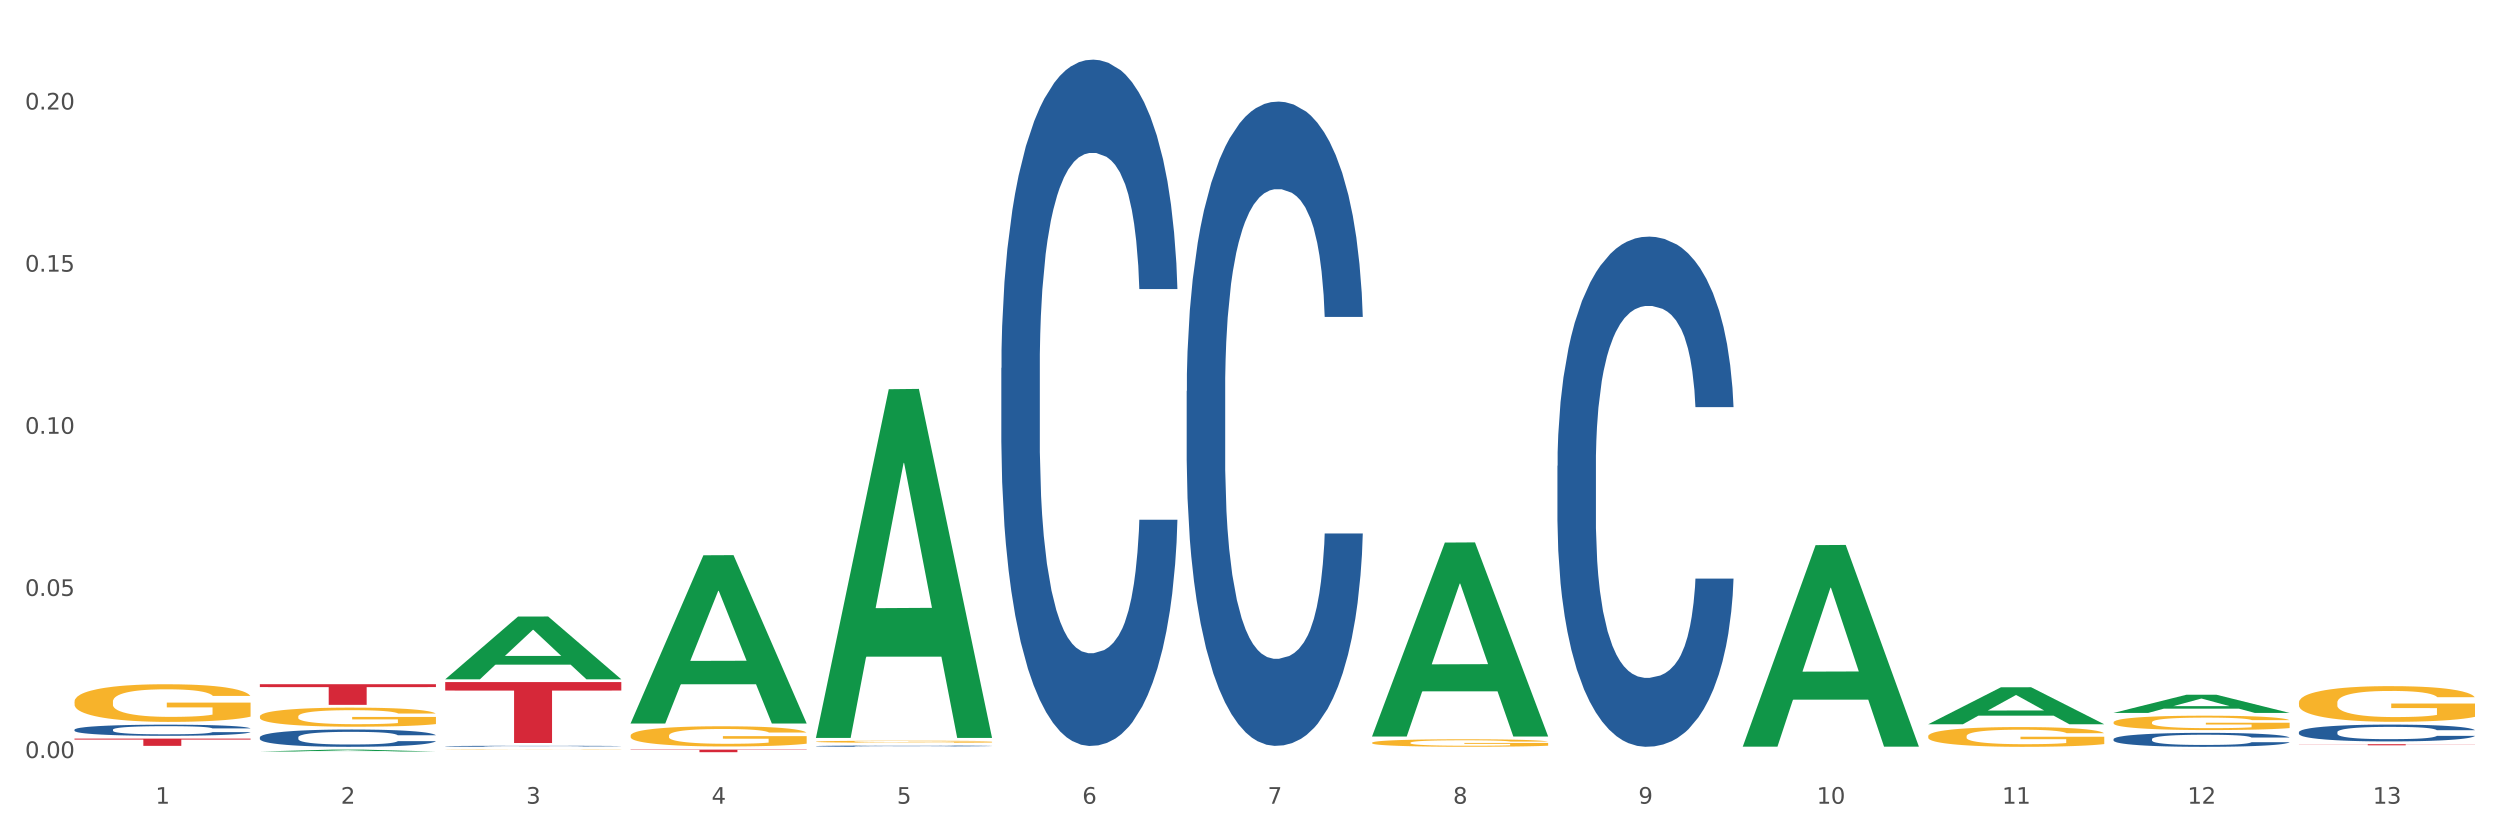<?xml version="1.0" encoding="utf-8" standalone="no"?>
<!DOCTYPE svg PUBLIC "-//W3C//DTD SVG 1.1//EN"
  "http://www.w3.org/Graphics/SVG/1.1/DTD/svg11.dtd">
<svg xmlns:xlink="http://www.w3.org/1999/xlink" width="1080pt" height="360pt" viewBox="0 0 1080 360" xmlns="http://www.w3.org/2000/svg" version="1.1">
 <rect x="0" y="0" width="1080" height="360" fill="#333333" stroke="none"/>
 <defs>
  <style type="text/css">*{stroke-linejoin: round; stroke-linecap: butt}</style>
 </defs>
 <g id="figure_1">
  <g id="patch_1">
   <path d="M 0 360 
L 1080 360 
L 1080 0 
L 0 0 
z
" style="fill: #ffffff; stroke: #ffffff; stroke-linejoin: miter"/>
  </g>
  <g id="axes_1">
   <g id="matplotlib.axis_1">
    <g id="xtick_1">
     <g id="text_1">
      <!-- 1 -->
      <g style="fill: #4d4d4d" transform="translate(67.159 347.204) scale(0.096 -0.096)">
       <defs>
        <path id="DejaVuSans-31" d="M 794 531 
L 1825 531 
L 1825 4091 
L 703 3866 
L 703 4441 
L 1819 4666 
L 2450 4666 
L 2450 531 
L 3481 531 
L 3481 0 
L 794 0 
L 794 531 
z
" transform="scale(0.016)"/>
       </defs>
       <use xlink:href="#DejaVuSans-31"/>
      </g>
     </g>
    </g>
    <g id="xtick_2">
     <g id="text_2">
      <!-- 2 -->
      <g style="fill: #4d4d4d" transform="translate(147.238 347.204) scale(0.096 -0.096)">
       <defs>
        <path id="DejaVuSans-32" d="M 1228 531 
L 3431 531 
L 3431 0 
L 469 0 
L 469 531 
Q 828 903 1448 1529 
Q 2069 2156 2228 2338 
Q 2531 2678 2651 2914 
Q 2772 3150 2772 3378 
Q 2772 3750 2511 3984 
Q 2250 4219 1831 4219 
Q 1534 4219 1204 4116 
Q 875 4013 500 3803 
L 500 4441 
Q 881 4594 1212 4672 
Q 1544 4750 1819 4750 
Q 2544 4750 2975 4387 
Q 3406 4025 3406 3419 
Q 3406 3131 3298 2873 
Q 3191 2616 2906 2266 
Q 2828 2175 2409 1742 
Q 1991 1309 1228 531 
z
" transform="scale(0.016)"/>
       </defs>
       <use xlink:href="#DejaVuSans-32"/>
      </g>
     </g>
    </g>
    <g id="xtick_3">
     <g id="text_3">
      <!-- 3 -->
      <g style="fill: #4d4d4d" transform="translate(227.317 347.204) scale(0.096 -0.096)">
       <defs>
        <path id="DejaVuSans-33" d="M 2597 2516 
Q 3050 2419 3304 2112 
Q 3559 1806 3559 1356 
Q 3559 666 3084 287 
Q 2609 -91 1734 -91 
Q 1441 -91 1130 -33 
Q 819 25 488 141 
L 488 750 
Q 750 597 1062 519 
Q 1375 441 1716 441 
Q 2309 441 2620 675 
Q 2931 909 2931 1356 
Q 2931 1769 2642 2001 
Q 2353 2234 1838 2234 
L 1294 2234 
L 1294 2753 
L 1863 2753 
Q 2328 2753 2575 2939 
Q 2822 3125 2822 3475 
Q 2822 3834 2567 4026 
Q 2313 4219 1838 4219 
Q 1578 4219 1281 4162 
Q 984 4106 628 3988 
L 628 4550 
Q 988 4650 1302 4700 
Q 1616 4750 1894 4750 
Q 2613 4750 3031 4423 
Q 3450 4097 3450 3541 
Q 3450 3153 3228 2886 
Q 3006 2619 2597 2516 
z
" transform="scale(0.016)"/>
       </defs>
       <use xlink:href="#DejaVuSans-33"/>
      </g>
     </g>
    </g>
    <g id="xtick_4">
     <g id="text_4">
      <!-- 4 -->
      <g style="fill: #4d4d4d" transform="translate(307.396 347.204) scale(0.096 -0.096)">
       <defs>
        <path id="DejaVuSans-34" d="M 2419 4116 
L 825 1625 
L 2419 1625 
L 2419 4116 
z
M 2253 4666 
L 3047 4666 
L 3047 1625 
L 3713 1625 
L 3713 1100 
L 3047 1100 
L 3047 0 
L 2419 0 
L 2419 1100 
L 313 1100 
L 313 1709 
L 2253 4666 
z
" transform="scale(0.016)"/>
       </defs>
       <use xlink:href="#DejaVuSans-34"/>
      </g>
     </g>
    </g>
    <g id="xtick_5">
     <g id="text_5">
      <!-- 5 -->
      <g style="fill: #4d4d4d" transform="translate(387.475 347.204) scale(0.096 -0.096)">
       <defs>
        <path id="DejaVuSans-35" d="M 691 4666 
L 3169 4666 
L 3169 4134 
L 1269 4134 
L 1269 2991 
Q 1406 3038 1543 3061 
Q 1681 3084 1819 3084 
Q 2600 3084 3056 2656 
Q 3513 2228 3513 1497 
Q 3513 744 3044 326 
Q 2575 -91 1722 -91 
Q 1428 -91 1123 -41 
Q 819 9 494 109 
L 494 744 
Q 775 591 1075 516 
Q 1375 441 1709 441 
Q 2250 441 2565 725 
Q 2881 1009 2881 1497 
Q 2881 1984 2565 2268 
Q 2250 2553 1709 2553 
Q 1456 2553 1204 2497 
Q 953 2441 691 2322 
L 691 4666 
z
" transform="scale(0.016)"/>
       </defs>
       <use xlink:href="#DejaVuSans-35"/>
      </g>
     </g>
    </g>
    <g id="xtick_6">
     <g id="text_6">
      <!-- 6 -->
      <g style="fill: #4d4d4d" transform="translate(467.554 347.204) scale(0.096 -0.096)">
       <defs>
        <path id="DejaVuSans-36" d="M 2113 2584 
Q 1688 2584 1439 2293 
Q 1191 2003 1191 1497 
Q 1191 994 1439 701 
Q 1688 409 2113 409 
Q 2538 409 2786 701 
Q 3034 994 3034 1497 
Q 3034 2003 2786 2293 
Q 2538 2584 2113 2584 
z
M 3366 4563 
L 3366 3988 
Q 3128 4100 2886 4159 
Q 2644 4219 2406 4219 
Q 1781 4219 1451 3797 
Q 1122 3375 1075 2522 
Q 1259 2794 1537 2939 
Q 1816 3084 2150 3084 
Q 2853 3084 3261 2657 
Q 3669 2231 3669 1497 
Q 3669 778 3244 343 
Q 2819 -91 2113 -91 
Q 1303 -91 875 529 
Q 447 1150 447 2328 
Q 447 3434 972 4092 
Q 1497 4750 2381 4750 
Q 2619 4750 2861 4703 
Q 3103 4656 3366 4563 
z
" transform="scale(0.016)"/>
       </defs>
       <use xlink:href="#DejaVuSans-36"/>
      </g>
     </g>
    </g>
    <g id="xtick_7">
     <g id="text_7">
      <!-- 7 -->
      <g style="fill: #4d4d4d" transform="translate(547.634 347.204) scale(0.096 -0.096)">
       <defs>
        <path id="DejaVuSans-37" d="M 525 4666 
L 3525 4666 
L 3525 4397 
L 1831 0 
L 1172 0 
L 2766 4134 
L 525 4134 
L 525 4666 
z
" transform="scale(0.016)"/>
       </defs>
       <use xlink:href="#DejaVuSans-37"/>
      </g>
     </g>
    </g>
    <g id="xtick_8">
     <g id="text_8">
      <!-- 8 -->
      <g style="fill: #4d4d4d" transform="translate(627.713 347.204) scale(0.096 -0.096)">
       <defs>
        <path id="DejaVuSans-38" d="M 2034 2216 
Q 1584 2216 1326 1975 
Q 1069 1734 1069 1313 
Q 1069 891 1326 650 
Q 1584 409 2034 409 
Q 2484 409 2743 651 
Q 3003 894 3003 1313 
Q 3003 1734 2745 1975 
Q 2488 2216 2034 2216 
z
M 1403 2484 
Q 997 2584 770 2862 
Q 544 3141 544 3541 
Q 544 4100 942 4425 
Q 1341 4750 2034 4750 
Q 2731 4750 3128 4425 
Q 3525 4100 3525 3541 
Q 3525 3141 3298 2862 
Q 3072 2584 2669 2484 
Q 3125 2378 3379 2068 
Q 3634 1759 3634 1313 
Q 3634 634 3220 271 
Q 2806 -91 2034 -91 
Q 1263 -91 848 271 
Q 434 634 434 1313 
Q 434 1759 690 2068 
Q 947 2378 1403 2484 
z
M 1172 3481 
Q 1172 3119 1398 2916 
Q 1625 2713 2034 2713 
Q 2441 2713 2670 2916 
Q 2900 3119 2900 3481 
Q 2900 3844 2670 4047 
Q 2441 4250 2034 4250 
Q 1625 4250 1398 4047 
Q 1172 3844 1172 3481 
z
" transform="scale(0.016)"/>
       </defs>
       <use xlink:href="#DejaVuSans-38"/>
      </g>
     </g>
    </g>
    <g id="xtick_9">
     <g id="text_9">
      <!-- 9 -->
      <g style="fill: #4d4d4d" transform="translate(707.792 347.204) scale(0.096 -0.096)">
       <defs>
        <path id="DejaVuSans-39" d="M 703 97 
L 703 672 
Q 941 559 1184 500 
Q 1428 441 1663 441 
Q 2288 441 2617 861 
Q 2947 1281 2994 2138 
Q 2813 1869 2534 1725 
Q 2256 1581 1919 1581 
Q 1219 1581 811 2004 
Q 403 2428 403 3163 
Q 403 3881 828 4315 
Q 1253 4750 1959 4750 
Q 2769 4750 3195 4129 
Q 3622 3509 3622 2328 
Q 3622 1225 3098 567 
Q 2575 -91 1691 -91 
Q 1453 -91 1209 -44 
Q 966 3 703 97 
z
M 1959 2075 
Q 2384 2075 2632 2365 
Q 2881 2656 2881 3163 
Q 2881 3666 2632 3958 
Q 2384 4250 1959 4250 
Q 1534 4250 1286 3958 
Q 1038 3666 1038 3163 
Q 1038 2656 1286 2365 
Q 1534 2075 1959 2075 
z
" transform="scale(0.016)"/>
       </defs>
       <use xlink:href="#DejaVuSans-39"/>
      </g>
     </g>
    </g>
    <g id="xtick_10">
     <g id="text_10">
      <!-- 10 -->
      <g style="fill: #4d4d4d" transform="translate(784.817 347.204) scale(0.096 -0.096)">
       <defs>
        <path id="DejaVuSans-30" d="M 2034 4250 
Q 1547 4250 1301 3770 
Q 1056 3291 1056 2328 
Q 1056 1369 1301 889 
Q 1547 409 2034 409 
Q 2525 409 2770 889 
Q 3016 1369 3016 2328 
Q 3016 3291 2770 3770 
Q 2525 4250 2034 4250 
z
M 2034 4750 
Q 2819 4750 3233 4129 
Q 3647 3509 3647 2328 
Q 3647 1150 3233 529 
Q 2819 -91 2034 -91 
Q 1250 -91 836 529 
Q 422 1150 422 2328 
Q 422 3509 836 4129 
Q 1250 4750 2034 4750 
z
" transform="scale(0.016)"/>
       </defs>
       <use xlink:href="#DejaVuSans-31"/>
       <use xlink:href="#DejaVuSans-30" transform="translate(63.623 0)"/>
      </g>
     </g>
    </g>
    <g id="xtick_11">
     <g id="text_11">
      <!-- 11 -->
      <g style="fill: #4d4d4d" transform="translate(864.896 347.204) scale(0.096 -0.096)">
       <use xlink:href="#DejaVuSans-31"/>
       <use xlink:href="#DejaVuSans-31" transform="translate(63.623 0)"/>
      </g>
     </g>
    </g>
    <g id="xtick_12">
     <g id="text_12">
      <!-- 12 -->
      <g style="fill: #4d4d4d" transform="translate(944.975 347.204) scale(0.096 -0.096)">
       <use xlink:href="#DejaVuSans-31"/>
       <use xlink:href="#DejaVuSans-32" transform="translate(63.623 0)"/>
      </g>
     </g>
    </g>
    <g id="xtick_13">
     <g id="text_13">
      <!-- 13 -->
      <g style="fill: #4d4d4d" transform="translate(1025.054 347.204) scale(0.096 -0.096)">
       <use xlink:href="#DejaVuSans-31"/>
       <use xlink:href="#DejaVuSans-33" transform="translate(63.623 0)"/>
      </g>
     </g>
    </g>
    <g id="xtick_14"/>
    <g id="xtick_15"/>
    <g id="xtick_16"/>
    <g id="xtick_17"/>
    <g id="xtick_18"/>
    <g id="xtick_19"/>
    <g id="xtick_20"/>
    <g id="xtick_21"/>
    <g id="xtick_22"/>
    <g id="xtick_23"/>
    <g id="xtick_24"/>
    <g id="xtick_25"/>
   </g>
   <g id="matplotlib.axis_2">
    <g id="ytick_1">
     <g id="text_14">
      <!-- 0.00 -->
      <g style="fill: #4d4d4d" transform="translate(10.8 327.474) scale(0.096 -0.096)">
       <defs>
        <path id="DejaVuSans-2e" d="M 684 794 
L 1344 794 
L 1344 0 
L 684 0 
L 684 794 
z
" transform="scale(0.016)"/>
       </defs>
       <use xlink:href="#DejaVuSans-30"/>
       <use xlink:href="#DejaVuSans-2e" transform="translate(63.623 0)"/>
       <use xlink:href="#DejaVuSans-30" transform="translate(95.41 0)"/>
       <use xlink:href="#DejaVuSans-30" transform="translate(159.033 0)"/>
      </g>
     </g>
    </g>
    <g id="ytick_2">
     <g id="text_15">
      <!-- 0.05 -->
      <g style="fill: #4d4d4d" transform="translate(10.8 257.434) scale(0.096 -0.096)">
       <use xlink:href="#DejaVuSans-30"/>
       <use xlink:href="#DejaVuSans-2e" transform="translate(63.623 0)"/>
       <use xlink:href="#DejaVuSans-30" transform="translate(95.41 0)"/>
       <use xlink:href="#DejaVuSans-35" transform="translate(159.033 0)"/>
      </g>
     </g>
    </g>
    <g id="ytick_3">
     <g id="text_16">
      <!-- 0.10 -->
      <g style="fill: #4d4d4d" transform="translate(10.8 187.395) scale(0.096 -0.096)">
       <use xlink:href="#DejaVuSans-30"/>
       <use xlink:href="#DejaVuSans-2e" transform="translate(63.623 0)"/>
       <use xlink:href="#DejaVuSans-31" transform="translate(95.41 0)"/>
       <use xlink:href="#DejaVuSans-30" transform="translate(159.033 0)"/>
      </g>
     </g>
    </g>
    <g id="ytick_4">
     <g id="text_17">
      <!-- 0.15 -->
      <g style="fill: #4d4d4d" transform="translate(10.8 117.355) scale(0.096 -0.096)">
       <use xlink:href="#DejaVuSans-30"/>
       <use xlink:href="#DejaVuSans-2e" transform="translate(63.623 0)"/>
       <use xlink:href="#DejaVuSans-31" transform="translate(95.41 0)"/>
       <use xlink:href="#DejaVuSans-35" transform="translate(159.033 0)"/>
      </g>
     </g>
    </g>
    <g id="ytick_5">
     <g id="text_18">
      <!-- 0.20 -->
      <g style="fill: #4d4d4d" transform="translate(10.8 47.315) scale(0.096 -0.096)">
       <use xlink:href="#DejaVuSans-30"/>
       <use xlink:href="#DejaVuSans-2e" transform="translate(63.623 0)"/>
       <use xlink:href="#DejaVuSans-32" transform="translate(95.41 0)"/>
       <use xlink:href="#DejaVuSans-30" transform="translate(159.033 0)"/>
      </g>
     </g>
    </g>
    <g id="ytick_6"/>
    <g id="ytick_7"/>
    <g id="ytick_8"/>
    <g id="ytick_9"/>
   </g>
   <g id="PolyCollection_1">
    <path d="M 272.412 317.785 
L 272.502 317.777 
L 272.502 317.489 
L 272.682 317.242 
L 273.58 316.643 
L 274.927 316.148 
L 275.915 315.885 
L 276.903 315.669 
L 278.071 315.454 
L 279.508 315.23 
L 282.113 314.903 
L 283.729 314.735 
L 285.705 314.56 
L 289.298 314.304 
L 291.903 314.161 
L 294.597 314.041 
L 298.998 313.897 
L 301.873 313.833 
L 304.926 313.785 
L 308.609 313.753 
L 311.393 313.746 
L 317.501 313.769 
L 322.71 313.841 
L 325.225 313.897 
L 328.458 313.993 
L 330.165 314.057 
L 332.949 314.185 
L 335.823 314.352 
L 337.799 314.496 
L 340.763 314.767 
L 343.009 315.039 
L 345.075 315.374 
L 346.152 315.606 
L 346.961 315.821 
L 347.679 316.069 
L 348.398 316.46 
L 332.231 316.46 
L 331.602 316.18 
L 330.614 315.917 
L 329.177 315.661 
L 327.919 315.502 
L 325.764 315.302 
L 323.788 315.174 
L 321.722 315.079 
L 319.207 314.999 
L 317.231 314.959 
L 314.447 314.927 
L 308.968 314.935 
L 305.286 314.999 
L 302.771 315.079 
L 301.154 315.15 
L 299.717 315.23 
L 298.1 315.342 
L 296.214 315.51 
L 294.867 315.661 
L 293.52 315.853 
L 292.442 316.045 
L 291.454 316.268 
L 290.645 316.508 
L 290.017 316.755 
L 289.478 317.058 
L 289.029 317.561 
L 289.029 318.655 
L 289.208 318.902 
L 289.657 319.23 
L 290.196 319.477 
L 291.094 319.773 
L 291.903 319.972 
L 293.43 320.26 
L 295.136 320.499 
L 296.483 320.651 
L 297.831 320.778 
L 300.166 320.954 
L 302.771 321.098 
L 305.016 321.186 
L 308.07 321.265 
L 310.136 321.297 
L 311.932 321.313 
L 316.333 321.313 
L 319.477 321.289 
L 322.98 321.233 
L 325.674 321.162 
L 327.919 321.074 
L 330.434 320.93 
L 332.051 320.794 
L 332.051 319.126 
L 312.291 319.118 
L 312.291 318.008 
L 348.488 318.008 
L 348.488 321.265 
L 346.961 321.433 
L 345.254 321.585 
L 343.458 321.72 
L 340.763 321.888 
L 337.53 322.048 
L 334.656 322.159 
L 331.602 322.255 
L 328.009 322.343 
L 323.339 322.423 
L 320.465 322.455 
L 316.872 322.479 
L 312.651 322.487 
L 308.968 322.471 
L 305.375 322.431 
L 301.603 322.359 
L 297.921 322.255 
L 295.136 322.151 
L 292.352 322.024 
L 289.388 321.856 
L 287.053 321.696 
L 285.256 321.553 
L 283.28 321.369 
L 281.125 321.13 
L 279.508 320.914 
L 278.071 320.691 
L 276.544 320.403 
L 275.466 320.156 
L 274.388 319.844 
L 273.76 319.613 
L 273.041 319.254 
L 272.502 318.751 
L 272.412 317.785 
z
" clip-path="url(#p3499245cd0)" style="fill: #f7b32b"/>
    <path d="M 192.333 323.9 
L 192.423 323.9 
L 192.423 323.895 
L 192.603 323.89 
L 193.501 323.879 
L 194.848 323.87 
L 195.836 323.865 
L 196.824 323.862 
L 197.992 323.858 
L 199.429 323.854 
L 202.034 323.848 
L 203.65 323.844 
L 205.626 323.841 
L 209.219 323.837 
L 211.824 323.834 
L 214.518 323.832 
L 218.919 323.829 
L 221.793 323.828 
L 224.847 323.827 
L 228.53 323.827 
L 231.314 323.826 
L 237.422 323.827 
L 242.631 323.828 
L 245.146 323.829 
L 248.379 323.831 
L 250.086 323.832 
L 252.87 323.834 
L 255.744 323.838 
L 257.72 323.84 
L 260.684 323.845 
L 262.93 323.85 
L 264.995 323.856 
L 266.073 323.86 
L 266.882 323.864 
L 267.6 323.869 
L 268.319 323.876 
L 252.152 323.876 
L 251.523 323.871 
L 250.535 323.866 
L 249.098 323.861 
L 247.84 323.858 
L 245.685 323.855 
L 243.709 323.853 
L 241.643 323.851 
L 239.128 323.849 
L 237.152 323.849 
L 234.368 323.848 
L 228.889 323.848 
L 225.206 323.849 
L 222.692 323.851 
L 221.075 323.852 
L 219.638 323.854 
L 218.021 323.856 
L 216.135 323.859 
L 214.788 323.861 
L 213.44 323.865 
L 212.363 323.868 
L 211.375 323.872 
L 210.566 323.877 
L 209.937 323.881 
L 209.399 323.887 
L 208.949 323.896 
L 208.949 323.916 
L 209.129 323.92 
L 209.578 323.926 
L 210.117 323.931 
L 211.015 323.936 
L 211.824 323.94 
L 213.351 323.945 
L 215.057 323.95 
L 216.404 323.952 
L 217.752 323.955 
L 220.087 323.958 
L 222.692 323.961 
L 224.937 323.962 
L 227.991 323.964 
L 230.057 323.964 
L 231.853 323.964 
L 236.254 323.964 
L 239.398 323.964 
L 242.9 323.963 
L 245.595 323.962 
L 247.84 323.96 
L 250.355 323.957 
L 251.972 323.955 
L 251.972 323.925 
L 232.212 323.924 
L 232.212 323.904 
L 268.408 323.904 
L 268.408 323.964 
L 266.882 323.967 
L 265.175 323.969 
L 263.379 323.972 
L 260.684 323.975 
L 257.451 323.978 
L 254.577 323.98 
L 251.523 323.982 
L 247.93 323.983 
L 243.26 323.985 
L 240.386 323.985 
L 236.793 323.986 
L 232.571 323.986 
L 228.889 323.986 
L 225.296 323.985 
L 221.524 323.984 
L 217.841 323.982 
L 215.057 323.98 
L 212.273 323.977 
L 209.309 323.974 
L 206.974 323.971 
L 205.177 323.969 
L 203.201 323.965 
L 201.046 323.961 
L 199.429 323.957 
L 197.992 323.953 
L 196.465 323.948 
L 195.387 323.943 
L 194.309 323.938 
L 193.681 323.933 
L 192.962 323.927 
L 192.423 323.918 
L 192.333 323.9 
z
" clip-path="url(#p3499245cd0)" style="fill: #f7b32b"/>
    <path d="M 993.125 303.535 
L 993.215 303.521 
L 993.215 303.014 
L 993.394 302.577 
L 994.292 301.521 
L 995.64 300.648 
L 996.628 300.183 
L 997.616 299.803 
L 998.783 299.423 
L 1000.22 299.028 
L 1002.825 298.451 
L 1004.442 298.155 
L 1006.418 297.845 
L 1010.01 297.395 
L 1012.615 297.141 
L 1015.31 296.93 
L 1019.711 296.676 
L 1022.585 296.564 
L 1025.639 296.479 
L 1029.321 296.423 
L 1032.105 296.409 
L 1038.213 296.451 
L 1043.422 296.578 
L 1045.937 296.676 
L 1049.171 296.845 
L 1050.877 296.958 
L 1053.662 297.183 
L 1056.536 297.479 
L 1058.512 297.733 
L 1061.476 298.211 
L 1063.721 298.69 
L 1065.787 299.282 
L 1066.865 299.69 
L 1067.673 300.07 
L 1068.392 300.507 
L 1069.11 301.197 
L 1052.943 301.197 
L 1052.314 300.704 
L 1051.326 300.239 
L 1049.889 299.789 
L 1048.632 299.507 
L 1046.476 299.155 
L 1044.5 298.93 
L 1042.434 298.761 
L 1039.92 298.62 
L 1037.944 298.549 
L 1035.159 298.493 
L 1029.68 298.507 
L 1025.998 298.62 
L 1023.483 298.761 
L 1021.866 298.887 
L 1020.429 299.028 
L 1018.813 299.225 
L 1016.926 299.521 
L 1015.579 299.789 
L 1014.232 300.127 
L 1013.154 300.465 
L 1012.166 300.859 
L 1011.358 301.282 
L 1010.729 301.718 
L 1010.19 302.253 
L 1009.741 303.141 
L 1009.741 305.07 
L 1009.921 305.507 
L 1010.37 306.084 
L 1010.909 306.521 
L 1011.807 307.042 
L 1012.615 307.394 
L 1014.142 307.901 
L 1015.849 308.323 
L 1017.196 308.591 
L 1018.543 308.816 
L 1020.878 309.126 
L 1023.483 309.38 
L 1025.728 309.535 
L 1028.782 309.675 
L 1030.848 309.732 
L 1032.644 309.76 
L 1037.045 309.76 
L 1040.189 309.718 
L 1043.692 309.619 
L 1046.386 309.492 
L 1048.632 309.337 
L 1051.147 309.084 
L 1052.763 308.844 
L 1052.763 305.901 
L 1033.004 305.887 
L 1033.004 303.929 
L 1069.2 303.929 
L 1069.2 309.675 
L 1067.673 309.971 
L 1065.967 310.239 
L 1064.17 310.478 
L 1061.476 310.774 
L 1058.242 311.056 
L 1055.368 311.253 
L 1052.314 311.422 
L 1048.722 311.577 
L 1044.051 311.718 
L 1041.177 311.774 
L 1037.584 311.816 
L 1033.363 311.83 
L 1029.68 311.802 
L 1026.088 311.732 
L 1022.315 311.605 
L 1018.633 311.422 
L 1015.849 311.239 
L 1013.064 311.013 
L 1010.1 310.718 
L 1007.765 310.436 
L 1005.969 310.182 
L 1003.993 309.859 
L 1001.837 309.436 
L 1000.22 309.056 
L 998.783 308.661 
L 997.256 308.154 
L 996.179 307.718 
L 995.101 307.169 
L 994.472 306.76 
L 993.754 306.126 
L 993.215 305.239 
L 993.125 303.535 
z
" clip-path="url(#p3499245cd0)" style="fill: #f7b32b"/>
    <path d="M 592.729 320.859 
L 592.819 320.856 
L 592.819 320.75 
L 592.999 320.658 
L 593.897 320.436 
L 595.244 320.253 
L 596.232 320.155 
L 597.22 320.075 
L 598.388 319.995 
L 599.825 319.912 
L 602.429 319.791 
L 604.046 319.729 
L 606.022 319.664 
L 609.615 319.569 
L 612.219 319.516 
L 614.914 319.471 
L 619.315 319.418 
L 622.189 319.394 
L 625.243 319.377 
L 628.925 319.365 
L 631.71 319.362 
L 637.817 319.371 
L 643.027 319.397 
L 645.542 319.418 
L 648.775 319.454 
L 650.482 319.477 
L 653.266 319.525 
L 656.14 319.587 
L 658.116 319.64 
L 661.08 319.741 
L 663.325 319.841 
L 665.391 319.966 
L 666.469 320.051 
L 667.277 320.131 
L 667.996 320.223 
L 668.714 320.368 
L 652.547 320.368 
L 651.919 320.265 
L 650.931 320.167 
L 649.494 320.072 
L 648.236 320.013 
L 646.08 319.939 
L 644.105 319.892 
L 642.039 319.856 
L 639.524 319.827 
L 637.548 319.812 
L 634.764 319.8 
L 629.285 319.803 
L 625.602 319.827 
L 623.087 319.856 
L 621.471 319.883 
L 620.033 319.912 
L 618.417 319.954 
L 616.531 320.016 
L 615.183 320.072 
L 613.836 320.143 
L 612.758 320.214 
L 611.77 320.297 
L 610.962 320.386 
L 610.333 320.478 
L 609.794 320.59 
L 609.345 320.776 
L 609.345 321.182 
L 609.525 321.274 
L 609.974 321.395 
L 610.513 321.487 
L 611.411 321.596 
L 612.219 321.67 
L 613.746 321.777 
L 615.453 321.866 
L 616.8 321.922 
L 618.147 321.969 
L 620.483 322.034 
L 623.087 322.087 
L 625.333 322.12 
L 628.386 322.15 
L 630.452 322.161 
L 632.249 322.167 
L 636.65 322.167 
L 639.793 322.158 
L 643.296 322.138 
L 645.991 322.111 
L 648.236 322.079 
L 650.751 322.025 
L 652.368 321.975 
L 652.368 321.357 
L 632.608 321.354 
L 632.608 320.942 
L 668.804 320.942 
L 668.804 322.15 
L 667.277 322.212 
L 665.571 322.268 
L 663.774 322.318 
L 661.08 322.38 
L 657.847 322.44 
L 654.972 322.481 
L 651.919 322.517 
L 648.326 322.549 
L 643.655 322.579 
L 640.781 322.591 
L 637.189 322.599 
L 632.967 322.602 
L 629.285 322.596 
L 625.692 322.582 
L 621.92 322.555 
L 618.237 322.517 
L 615.453 322.478 
L 612.668 322.431 
L 609.705 322.369 
L 607.369 322.309 
L 605.573 322.256 
L 603.597 322.188 
L 601.441 322.099 
L 599.825 322.019 
L 598.388 321.937 
L 596.861 321.83 
L 595.783 321.738 
L 594.705 321.623 
L 594.076 321.537 
L 593.358 321.404 
L 592.819 321.217 
L 592.729 320.859 
z
" clip-path="url(#p3499245cd0)" style="fill: #f7b32b"/>
    <path d="M 752.887 322.39 
L 752.966 322.308 
L 784.337 235.492 
L 797.356 235.41 
L 828.963 322.553 
L 813.904 322.553 
L 807.081 302.261 
L 774.69 302.261 
L 774.455 302.588 
L 767.867 322.553 
L 752.887 322.553 
L 752.887 322.39 
L 778.769 290.151 
L 803.003 290.069 
L 791.003 253.984 
L 790.847 253.82 
L 790.69 254.066 
L 778.69 290.069 
L 778.769 290.151 
L 752.887 322.39 
z
" clip-path="url(#p3499245cd0)" style="fill: #109648"/>
    <path d="M 592.729 318.012 
L 592.807 317.933 
L 624.179 234.388 
L 637.198 234.309 
L 668.804 318.17 
L 653.746 318.17 
L 646.923 298.642 
L 614.532 298.642 
L 614.297 298.957 
L 607.709 318.17 
L 592.729 318.17 
L 592.729 318.012 
L 618.61 286.988 
L 642.845 286.909 
L 630.845 252.183 
L 630.688 252.026 
L 630.531 252.262 
L 618.532 286.909 
L 618.61 286.988 
L 592.729 318.012 
z
" clip-path="url(#p3499245cd0)" style="fill: #109648"/>
    <path d="M 112.254 309.508 
L 112.344 309.5 
L 112.344 309.229 
L 112.524 308.995 
L 113.422 308.429 
L 114.769 307.962 
L 115.757 307.713 
L 116.745 307.509 
L 117.913 307.305 
L 119.35 307.094 
L 121.954 306.785 
L 123.571 306.626 
L 125.547 306.461 
L 129.14 306.219 
L 131.744 306.083 
L 134.439 305.97 
L 138.84 305.834 
L 141.714 305.774 
L 144.768 305.729 
L 148.45 305.699 
L 151.235 305.691 
L 157.342 305.714 
L 162.552 305.782 
L 165.067 305.834 
L 168.3 305.925 
L 170.007 305.985 
L 172.791 306.106 
L 175.665 306.264 
L 177.641 306.4 
L 180.605 306.657 
L 182.85 306.913 
L 184.916 307.23 
L 185.994 307.449 
L 186.802 307.652 
L 187.521 307.886 
L 188.24 308.256 
L 172.072 308.256 
L 171.444 307.992 
L 170.456 307.743 
L 169.019 307.501 
L 167.761 307.351 
L 165.606 307.162 
L 163.63 307.041 
L 161.564 306.951 
L 159.049 306.875 
L 157.073 306.838 
L 154.289 306.808 
L 148.81 306.815 
L 145.127 306.875 
L 142.612 306.951 
L 140.996 307.019 
L 139.559 307.094 
L 137.942 307.2 
L 136.056 307.358 
L 134.708 307.501 
L 133.361 307.683 
L 132.283 307.864 
L 131.295 308.075 
L 130.487 308.301 
L 129.858 308.535 
L 129.319 308.822 
L 128.87 309.297 
L 128.87 310.33 
L 129.05 310.564 
L 129.499 310.873 
L 130.038 311.107 
L 130.936 311.386 
L 131.744 311.575 
L 133.271 311.846 
L 134.978 312.073 
L 136.325 312.216 
L 137.672 312.337 
L 140.008 312.503 
L 142.612 312.638 
L 144.858 312.721 
L 147.912 312.797 
L 149.977 312.827 
L 151.774 312.842 
L 156.175 312.842 
L 159.318 312.819 
L 162.821 312.767 
L 165.516 312.699 
L 167.761 312.616 
L 170.276 312.48 
L 171.893 312.352 
L 171.893 310.775 
L 152.133 310.768 
L 152.133 309.719 
L 188.329 309.719 
L 188.329 312.797 
L 186.802 312.955 
L 185.096 313.099 
L 183.3 313.227 
L 180.605 313.385 
L 177.372 313.536 
L 174.497 313.642 
L 171.444 313.732 
L 167.851 313.815 
L 163.181 313.891 
L 160.306 313.921 
L 156.714 313.943 
L 152.492 313.951 
L 148.81 313.936 
L 145.217 313.898 
L 141.445 313.83 
L 137.762 313.732 
L 134.978 313.634 
L 132.194 313.513 
L 129.23 313.355 
L 126.894 313.204 
L 125.098 313.068 
L 123.122 312.895 
L 120.966 312.669 
L 119.35 312.465 
L 117.913 312.254 
L 116.386 311.982 
L 115.308 311.748 
L 114.23 311.454 
L 113.601 311.235 
L 112.883 310.896 
L 112.344 310.421 
L 112.254 309.508 
z
" clip-path="url(#p3499245cd0)" style="fill: #f7b32b"/>
    <path d="M 32.175 303.112 
L 32.265 303.097 
L 32.265 302.562 
L 32.444 302.101 
L 33.343 300.986 
L 34.69 300.065 
L 35.678 299.575 
L 36.666 299.174 
L 37.833 298.772 
L 39.271 298.356 
L 41.875 297.747 
L 43.492 297.435 
L 45.468 297.108 
L 49.061 296.632 
L 51.665 296.365 
L 54.36 296.142 
L 58.761 295.875 
L 61.635 295.756 
L 64.689 295.666 
L 68.371 295.607 
L 71.156 295.592 
L 77.263 295.637 
L 82.473 295.77 
L 84.988 295.875 
L 88.221 296.053 
L 89.927 296.172 
L 92.712 296.409 
L 95.586 296.722 
L 97.562 296.989 
L 100.526 297.494 
L 102.771 298 
L 104.837 298.624 
L 105.915 299.055 
L 106.723 299.456 
L 107.442 299.917 
L 108.16 300.645 
L 91.993 300.645 
L 91.365 300.125 
L 90.377 299.634 
L 88.939 299.159 
L 87.682 298.861 
L 85.526 298.49 
L 83.55 298.252 
L 81.485 298.074 
L 78.97 297.925 
L 76.994 297.851 
L 74.209 297.792 
L 68.731 297.806 
L 65.048 297.925 
L 62.533 298.074 
L 60.917 298.208 
L 59.479 298.356 
L 57.863 298.564 
L 55.977 298.876 
L 54.629 299.159 
L 53.282 299.515 
L 52.204 299.872 
L 51.216 300.288 
L 50.408 300.734 
L 49.779 301.195 
L 49.24 301.759 
L 48.791 302.695 
L 48.791 304.731 
L 48.971 305.192 
L 49.42 305.801 
L 49.959 306.262 
L 50.857 306.812 
L 51.665 307.183 
L 53.192 307.718 
L 54.899 308.164 
L 56.246 308.446 
L 57.593 308.684 
L 59.929 309.011 
L 62.533 309.279 
L 64.779 309.442 
L 67.832 309.591 
L 69.898 309.65 
L 71.695 309.68 
L 76.096 309.68 
L 79.239 309.635 
L 82.742 309.531 
L 85.437 309.397 
L 87.682 309.234 
L 90.197 308.966 
L 91.814 308.714 
L 91.814 305.608 
L 72.054 305.593 
L 72.054 303.528 
L 108.25 303.528 
L 108.25 309.591 
L 106.723 309.903 
L 105.017 310.185 
L 103.22 310.438 
L 100.526 310.75 
L 97.292 311.047 
L 94.418 311.255 
L 91.365 311.433 
L 87.772 311.597 
L 83.101 311.745 
L 80.227 311.805 
L 76.635 311.849 
L 72.413 311.864 
L 68.731 311.835 
L 65.138 311.76 
L 61.366 311.626 
L 57.683 311.433 
L 54.899 311.24 
L 52.114 311.002 
L 49.15 310.69 
L 46.815 310.393 
L 45.019 310.126 
L 43.043 309.784 
L 40.887 309.338 
L 39.271 308.937 
L 37.833 308.521 
L 36.307 307.986 
L 35.229 307.525 
L 34.151 306.945 
L 33.522 306.515 
L 32.804 305.846 
L 32.265 304.91 
L 32.175 303.112 
z
" clip-path="url(#p3499245cd0)" style="fill: #f7b32b"/>
    <path d="M 832.967 312.865 
L 833.045 312.85 
L 864.416 296.898 
L 877.435 296.883 
L 909.042 312.895 
L 893.984 312.895 
L 887.16 309.166 
L 854.769 309.166 
L 854.534 309.226 
L 847.946 312.895 
L 832.967 312.895 
L 832.967 312.865 
L 858.848 306.941 
L 883.082 306.926 
L 871.083 300.296 
L 870.926 300.266 
L 870.769 300.311 
L 858.769 306.926 
L 858.848 306.941 
L 832.967 312.865 
z
" clip-path="url(#p3499245cd0)" style="fill: #109648"/>
    <path d="M 913.046 307.965 
L 913.124 307.958 
L 944.495 300.136 
L 957.514 300.128 
L 989.121 307.98 
L 974.063 307.98 
L 967.239 306.152 
L 934.849 306.152 
L 934.613 306.181 
L 928.025 307.98 
L 913.046 307.98 
L 913.046 307.965 
L 938.927 305.06 
L 963.161 305.053 
L 951.162 301.802 
L 951.005 301.787 
L 950.848 301.809 
L 938.848 305.053 
L 938.927 305.06 
L 913.046 307.965 
z
" clip-path="url(#p3499245cd0)" style="fill: #109648"/>
    <path d="M 352.492 320.398 
L 352.581 320.398 
L 352.581 320.368 
L 352.761 320.343 
L 353.659 320.282 
L 355.006 320.231 
L 355.994 320.205 
L 356.982 320.183 
L 358.15 320.161 
L 359.587 320.138 
L 362.192 320.104 
L 363.809 320.087 
L 365.785 320.069 
L 369.377 320.043 
L 371.982 320.029 
L 374.676 320.016 
L 379.078 320.002 
L 381.952 319.995 
L 385.005 319.99 
L 388.688 319.987 
L 391.472 319.986 
L 397.58 319.989 
L 402.789 319.996 
L 405.304 320.002 
L 408.538 320.011 
L 410.244 320.018 
L 413.028 320.031 
L 415.903 320.048 
L 417.879 320.063 
L 420.843 320.09 
L 423.088 320.118 
L 425.154 320.152 
L 426.232 320.176 
L 427.04 320.198 
L 427.758 320.223 
L 428.477 320.263 
L 412.31 320.263 
L 411.681 320.235 
L 410.693 320.208 
L 409.256 320.182 
L 407.999 320.165 
L 405.843 320.145 
L 403.867 320.132 
L 401.801 320.122 
L 399.286 320.114 
L 397.31 320.11 
L 394.526 320.107 
L 389.047 320.108 
L 385.365 320.114 
L 382.85 320.122 
L 381.233 320.13 
L 379.796 320.138 
L 378.179 320.149 
L 376.293 320.166 
L 374.946 320.182 
L 373.599 320.201 
L 372.521 320.221 
L 371.533 320.244 
L 370.724 320.268 
L 370.096 320.293 
L 369.557 320.324 
L 369.108 320.376 
L 369.108 320.487 
L 369.287 320.512 
L 369.737 320.546 
L 370.275 320.571 
L 371.174 320.601 
L 371.982 320.622 
L 373.509 320.651 
L 375.215 320.675 
L 376.563 320.691 
L 377.91 320.704 
L 380.245 320.722 
L 382.85 320.737 
L 385.095 320.745 
L 388.149 320.754 
L 390.215 320.757 
L 392.011 320.759 
L 396.412 320.759 
L 399.556 320.756 
L 403.059 320.75 
L 405.753 320.743 
L 407.999 320.734 
L 410.514 320.719 
L 412.13 320.706 
L 412.13 320.535 
L 392.37 320.534 
L 392.37 320.421 
L 428.567 320.421 
L 428.567 320.754 
L 427.04 320.771 
L 425.333 320.786 
L 423.537 320.8 
L 420.843 320.817 
L 417.609 320.833 
L 414.735 320.845 
L 411.681 320.855 
L 408.088 320.864 
L 403.418 320.872 
L 400.544 320.875 
L 396.951 320.877 
L 392.73 320.878 
L 389.047 320.877 
L 385.455 320.873 
L 381.682 320.865 
L 378 320.855 
L 375.215 320.844 
L 372.431 320.831 
L 369.467 320.814 
L 367.132 320.798 
L 365.335 320.783 
L 363.359 320.764 
L 361.204 320.74 
L 359.587 320.718 
L 358.15 320.695 
L 356.623 320.666 
L 355.545 320.64 
L 354.468 320.609 
L 353.839 320.585 
L 353.12 320.548 
L 352.581 320.497 
L 352.492 320.398 
z
" clip-path="url(#p3499245cd0)" style="fill: #f7b32b"/>
    <path d="M 272.412 323.826 
L 348.488 323.826 
L 348.488 323.983 
L 318.562 323.984 
L 318.562 324.95 
L 302.157 324.95 
L 302.157 323.984 
L 272.412 323.983 
L 272.412 323.827 
L 272.412 323.826 
z
" clip-path="url(#p3499245cd0)" style="fill: #d62839"/>
    <path d="M 913.046 323.826 
L 989.121 323.826 
L 989.121 323.829 
L 959.196 323.829 
L 959.196 323.843 
L 942.791 323.843 
L 942.791 323.829 
L 913.046 323.829 
L 913.046 323.826 
L 913.046 323.826 
z
" clip-path="url(#p3499245cd0)" style="fill: #d62839"/>
    <path d="M 993.125 321.489 
L 1069.2 321.489 
L 1069.2 321.557 
L 1039.275 321.557 
L 1039.275 321.976 
L 1022.87 321.976 
L 1022.87 321.557 
L 993.125 321.557 
L 993.125 321.489 
L 993.125 321.489 
z
" clip-path="url(#p3499245cd0)" style="fill: #d62839"/>
    <path d="M 832.967 318.037 
L 833.056 318.029 
L 833.056 317.748 
L 833.236 317.506 
L 834.134 316.921 
L 835.481 316.437 
L 836.469 316.179 
L 837.457 315.968 
L 838.625 315.758 
L 840.062 315.539 
L 842.667 315.219 
L 844.283 315.055 
L 846.259 314.883 
L 849.852 314.634 
L 852.457 314.493 
L 855.151 314.376 
L 859.552 314.235 
L 862.427 314.173 
L 865.48 314.126 
L 869.163 314.095 
L 871.947 314.087 
L 878.055 314.111 
L 883.264 314.181 
L 885.779 314.235 
L 889.012 314.329 
L 890.719 314.392 
L 893.503 314.516 
L 896.377 314.68 
L 898.353 314.821 
L 901.317 315.086 
L 903.563 315.352 
L 905.629 315.68 
L 906.706 315.906 
L 907.515 316.117 
L 908.233 316.359 
L 908.952 316.741 
L 892.785 316.741 
L 892.156 316.468 
L 891.168 316.21 
L 889.731 315.961 
L 888.474 315.804 
L 886.318 315.609 
L 884.342 315.484 
L 882.276 315.391 
L 879.761 315.313 
L 877.785 315.274 
L 875.001 315.242 
L 869.522 315.25 
L 865.84 315.313 
L 863.325 315.391 
L 861.708 315.461 
L 860.271 315.539 
L 858.654 315.648 
L 856.768 315.812 
L 855.421 315.961 
L 854.074 316.148 
L 852.996 316.335 
L 852.008 316.554 
L 851.199 316.788 
L 850.571 317.03 
L 850.032 317.326 
L 849.583 317.818 
L 849.583 318.888 
L 849.762 319.13 
L 850.211 319.45 
L 850.75 319.692 
L 851.648 319.98 
L 852.457 320.175 
L 853.984 320.456 
L 855.69 320.691 
L 857.038 320.839 
L 858.385 320.964 
L 860.72 321.136 
L 863.325 321.276 
L 865.57 321.362 
L 868.624 321.44 
L 870.69 321.471 
L 872.486 321.487 
L 876.887 321.487 
L 880.031 321.463 
L 883.534 321.409 
L 886.228 321.338 
L 888.474 321.253 
L 890.988 321.112 
L 892.605 320.979 
L 892.605 319.348 
L 872.845 319.34 
L 872.845 318.255 
L 909.042 318.255 
L 909.042 321.44 
L 907.515 321.604 
L 905.808 321.752 
L 904.012 321.885 
L 901.317 322.049 
L 898.084 322.205 
L 895.21 322.314 
L 892.156 322.408 
L 888.563 322.494 
L 883.893 322.572 
L 881.019 322.603 
L 877.426 322.626 
L 873.205 322.634 
L 869.522 322.619 
L 865.929 322.58 
L 862.157 322.509 
L 858.475 322.408 
L 855.69 322.306 
L 852.906 322.181 
L 849.942 322.018 
L 847.607 321.861 
L 845.81 321.721 
L 843.834 321.541 
L 841.679 321.307 
L 840.062 321.097 
L 838.625 320.878 
L 837.098 320.597 
L 836.02 320.355 
L 834.942 320.051 
L 834.314 319.824 
L 833.595 319.473 
L 833.056 318.981 
L 832.967 318.037 
z
" clip-path="url(#p3499245cd0)" style="fill: #f7b32b"/>
    <path d="M 993.125 316.291 
L 993.215 316.284 
L 993.215 316.098 
L 993.485 315.846 
L 994.474 315.381 
L 995.733 315.029 
L 997.891 314.617 
L 999.06 314.444 
L 1000.588 314.251 
L 1003.736 313.939 
L 1007.333 313.674 
L 1009.851 313.527 
L 1011.739 313.434 
L 1015.965 313.268 
L 1018.393 313.195 
L 1020.911 313.135 
L 1023.069 313.096 
L 1026.666 313.049 
L 1029.544 313.029 
L 1032.871 313.022 
L 1035.659 313.029 
L 1039.345 313.056 
L 1044.741 313.135 
L 1046.809 313.182 
L 1049.597 313.262 
L 1052.474 313.368 
L 1054.812 313.474 
L 1057.51 313.627 
L 1060.298 313.826 
L 1062.995 314.079 
L 1064.884 314.311 
L 1066.412 314.557 
L 1067.761 314.856 
L 1068.75 315.182 
L 1069.2 315.454 
L 1052.744 315.454 
L 1052.294 315.208 
L 1051.395 314.942 
L 1050.496 314.763 
L 1049.507 314.617 
L 1047.978 314.451 
L 1046.629 314.344 
L 1044.381 314.218 
L 1042.313 314.139 
L 1040.604 314.092 
L 1038.536 314.052 
L 1034.13 314.012 
L 1030.983 314.012 
L 1029.004 314.026 
L 1026.576 314.059 
L 1024.508 314.105 
L 1022.08 314.185 
L 1020.192 314.271 
L 1018.303 314.384 
L 1017.224 314.464 
L 1015.606 314.61 
L 1014.527 314.73 
L 1013.088 314.936 
L 1012.278 315.082 
L 1010.84 315.461 
L 1010.21 315.74 
L 1009.94 315.932 
L 1009.761 316.145 
L 1009.761 317.181 
L 1010.3 317.646 
L 1010.75 317.845 
L 1011.469 318.071 
L 1012.818 318.364 
L 1014.796 318.649 
L 1016.865 318.855 
L 1018.573 318.981 
L 1020.192 319.074 
L 1021.81 319.147 
L 1023.789 319.214 
L 1025.407 319.254 
L 1027.835 319.294 
L 1030.713 319.314 
L 1032.961 319.314 
L 1037.547 319.28 
L 1039.615 319.247 
L 1041.594 319.201 
L 1043.752 319.128 
L 1045.46 319.048 
L 1046.449 318.988 
L 1048.068 318.862 
L 1049.327 318.729 
L 1050.406 318.576 
L 1051.125 318.443 
L 1051.935 318.244 
L 1052.564 318.018 
L 1052.744 317.899 
L 1069.2 317.899 
L 1068.84 318.138 
L 1068.211 318.37 
L 1066.952 318.682 
L 1065.963 318.862 
L 1064.434 319.081 
L 1062.815 319.267 
L 1060.567 319.473 
L 1058.499 319.626 
L 1056.341 319.759 
L 1054.003 319.878 
L 1049.777 320.044 
L 1048.248 320.091 
L 1045.011 320.171 
L 1042.493 320.217 
L 1038.806 320.264 
L 1035.029 320.29 
L 1031.072 320.297 
L 1027.565 320.283 
L 1023.699 320.244 
L 1021.271 320.204 
L 1018.573 320.144 
L 1015.426 320.051 
L 1012.458 319.938 
L 1009.671 319.805 
L 1007.063 319.652 
L 1004.635 319.48 
L 1001.488 319.194 
L 999.15 318.915 
L 997.441 318.656 
L 996.272 318.437 
L 995.103 318.158 
L 994.474 317.965 
L 993.485 317.5 
L 993.125 317.068 
L 993.125 316.291 
z
" clip-path="url(#p3499245cd0)" style="fill: #255c99"/>
    <path d="M 192.333 322.382 
L 192.423 322.381 
L 192.423 322.369 
L 192.693 322.353 
L 193.682 322.324 
L 194.941 322.302 
L 197.099 322.276 
L 198.268 322.265 
L 199.797 322.253 
L 202.944 322.233 
L 206.541 322.217 
L 209.059 322.207 
L 210.947 322.201 
L 215.174 322.191 
L 217.602 322.186 
L 220.12 322.183 
L 222.278 322.18 
L 225.875 322.177 
L 228.752 322.176 
L 232.079 322.175 
L 234.867 322.176 
L 238.554 322.178 
L 243.949 322.183 
L 246.018 322.186 
L 248.805 322.191 
L 251.683 322.197 
L 254.021 322.204 
L 256.718 322.214 
L 259.506 322.226 
L 262.204 322.242 
L 264.092 322.257 
L 265.621 322.272 
L 266.97 322.291 
L 267.959 322.312 
L 268.408 322.329 
L 251.953 322.329 
L 251.503 322.313 
L 250.604 322.297 
L 249.704 322.285 
L 248.715 322.276 
L 247.187 322.266 
L 245.838 322.259 
L 243.59 322.251 
L 241.521 322.246 
L 239.813 322.243 
L 237.745 322.24 
L 233.338 322.238 
L 230.191 322.238 
L 228.213 322.239 
L 225.785 322.241 
L 223.717 322.244 
L 221.289 322.249 
L 219.4 322.254 
L 217.512 322.261 
L 216.433 322.266 
L 214.814 322.276 
L 213.735 322.283 
L 212.296 322.296 
L 211.487 322.305 
L 210.048 322.329 
L 209.419 322.347 
L 209.149 322.359 
L 208.969 322.372 
L 208.969 322.438 
L 209.509 322.467 
L 209.958 322.48 
L 210.678 322.494 
L 212.027 322.512 
L 214.005 322.53 
L 216.073 322.543 
L 217.782 322.551 
L 219.4 322.557 
L 221.019 322.562 
L 222.997 322.566 
L 224.616 322.568 
L 227.044 322.571 
L 229.921 322.572 
L 232.169 322.572 
L 236.755 322.57 
L 238.824 322.568 
L 240.802 322.565 
L 242.96 322.56 
L 244.669 322.555 
L 245.658 322.552 
L 247.276 322.544 
L 248.535 322.535 
L 249.615 322.526 
L 250.334 322.517 
L 251.143 322.505 
L 251.773 322.49 
L 251.953 322.483 
L 268.408 322.483 
L 268.049 322.498 
L 267.419 322.513 
L 266.16 322.532 
L 265.171 322.544 
L 263.643 322.558 
L 262.024 322.569 
L 259.776 322.582 
L 257.708 322.592 
L 255.549 322.6 
L 253.211 322.608 
L 248.985 322.618 
L 247.456 322.621 
L 244.219 322.626 
L 241.701 322.629 
L 238.014 322.632 
L 234.238 322.634 
L 230.281 322.634 
L 226.774 322.633 
L 222.907 322.631 
L 220.479 322.628 
L 217.782 322.625 
L 214.634 322.619 
L 211.667 322.612 
L 208.879 322.603 
L 206.271 322.594 
L 203.843 322.583 
L 200.696 322.565 
L 198.358 322.547 
L 196.65 322.531 
L 195.481 322.517 
L 194.312 322.499 
L 193.682 322.487 
L 192.693 322.458 
L 192.333 322.431 
L 192.333 322.382 
z
" clip-path="url(#p3499245cd0)" style="fill: #255c99"/>
    <path d="M 352.492 322.324 
L 352.582 322.323 
L 352.582 322.309 
L 352.851 322.289 
L 353.84 322.253 
L 355.099 322.226 
L 357.258 322.194 
L 358.427 322.181 
L 359.955 322.166 
L 363.103 322.142 
L 366.699 322.121 
L 369.217 322.11 
L 371.106 322.102 
L 375.332 322.09 
L 377.76 322.084 
L 380.278 322.079 
L 382.436 322.076 
L 386.033 322.073 
L 388.911 322.071 
L 392.238 322.071 
L 395.025 322.071 
L 398.712 322.073 
L 404.108 322.079 
L 406.176 322.083 
L 408.963 322.089 
L 411.841 322.097 
L 414.179 322.106 
L 416.877 322.117 
L 419.664 322.133 
L 422.362 322.152 
L 424.25 322.17 
L 425.779 322.189 
L 427.128 322.213 
L 428.117 322.238 
L 428.567 322.259 
L 412.111 322.259 
L 411.661 322.24 
L 410.762 322.219 
L 409.863 322.205 
L 408.874 322.194 
L 407.345 322.181 
L 405.996 322.173 
L 403.748 322.163 
L 401.68 322.157 
L 399.971 322.153 
L 397.903 322.15 
L 393.497 322.147 
L 390.349 322.147 
L 388.371 322.148 
L 385.943 322.151 
L 383.875 322.154 
L 381.447 322.161 
L 379.559 322.167 
L 377.67 322.176 
L 376.591 322.182 
L 374.972 322.194 
L 373.893 322.203 
L 372.455 322.219 
L 371.645 322.23 
L 370.207 322.259 
L 369.577 322.281 
L 369.307 322.296 
L 369.127 322.312 
L 369.127 322.393 
L 369.667 322.429 
L 370.117 322.444 
L 370.836 322.462 
L 372.185 322.484 
L 374.163 322.507 
L 376.231 322.522 
L 377.94 322.532 
L 379.559 322.539 
L 381.177 322.545 
L 383.155 322.55 
L 384.774 322.553 
L 387.202 322.556 
L 390.08 322.558 
L 392.328 322.558 
L 396.914 322.555 
L 398.982 322.553 
L 400.96 322.549 
L 403.118 322.544 
L 404.827 322.537 
L 405.816 322.533 
L 407.435 322.523 
L 408.694 322.513 
L 409.773 322.501 
L 410.492 322.491 
L 411.302 322.475 
L 411.931 322.458 
L 412.111 322.448 
L 428.567 322.448 
L 428.207 322.467 
L 427.578 322.485 
L 426.319 322.509 
L 425.33 322.523 
L 423.801 322.54 
L 422.182 322.554 
L 419.934 322.57 
L 417.866 322.582 
L 415.708 322.592 
L 413.37 322.602 
L 409.143 322.615 
L 407.615 322.618 
L 404.377 322.624 
L 401.86 322.628 
L 398.173 322.632 
L 394.396 322.634 
L 390.439 322.634 
L 386.932 322.633 
L 383.066 322.63 
L 380.638 322.627 
L 377.94 322.622 
L 374.793 322.615 
L 371.825 322.606 
L 369.038 322.596 
L 366.43 322.584 
L 364.002 322.571 
L 360.854 322.549 
L 358.516 322.527 
L 356.808 322.507 
L 355.639 322.49 
L 354.47 322.468 
L 353.84 322.454 
L 352.851 322.417 
L 352.492 322.384 
L 352.492 322.324 
z
" clip-path="url(#p3499245cd0)" style="fill: #255c99"/>
    <path d="M 512.65 168.945 
L 512.74 168.691 
L 512.74 161.573 
L 513.01 151.913 
L 513.999 134.12 
L 515.258 120.647 
L 517.416 104.887 
L 518.585 98.277 
L 520.114 90.906 
L 523.261 78.958 
L 526.858 68.79 
L 529.376 63.198 
L 531.264 59.639 
L 535.49 53.284 
L 537.918 50.488 
L 540.436 48.2 
L 542.594 46.675 
L 546.191 44.896 
L 549.069 44.133 
L 552.396 43.879 
L 555.184 44.133 
L 558.871 45.15 
L 564.266 48.2 
L 566.334 49.98 
L 569.122 53.03 
L 571.999 57.097 
L 574.337 61.164 
L 577.035 67.011 
L 579.823 74.637 
L 582.52 84.297 
L 584.409 93.193 
L 585.937 102.599 
L 587.286 114.038 
L 588.275 126.494 
L 588.725 136.916 
L 572.269 136.916 
L 571.819 127.51 
L 570.92 117.342 
L 570.021 110.479 
L 569.032 104.887 
L 567.503 98.532 
L 566.154 94.464 
L 563.906 89.635 
L 561.838 86.584 
L 560.129 84.805 
L 558.061 83.28 
L 553.655 81.755 
L 550.508 81.755 
L 548.529 82.263 
L 546.101 83.534 
L 544.033 85.313 
L 541.605 88.364 
L 539.717 91.668 
L 537.828 95.99 
L 536.749 99.04 
L 535.131 104.632 
L 534.052 109.208 
L 532.613 117.088 
L 531.804 122.681 
L 530.365 137.17 
L 529.735 147.846 
L 529.466 155.218 
L 529.286 163.352 
L 529.286 203.007 
L 529.825 220.801 
L 530.275 228.427 
L 530.994 237.07 
L 532.343 248.255 
L 534.321 259.185 
L 536.39 267.066 
L 538.098 271.895 
L 539.717 275.454 
L 541.335 278.25 
L 543.314 280.792 
L 544.932 282.318 
L 547.36 283.843 
L 550.238 284.605 
L 552.486 284.605 
L 557.072 283.334 
L 559.14 282.063 
L 561.119 280.284 
L 563.277 277.488 
L 564.985 274.437 
L 565.974 272.15 
L 567.593 267.32 
L 568.852 262.236 
L 569.931 256.389 
L 570.65 251.305 
L 571.46 243.679 
L 572.089 235.037 
L 572.269 230.461 
L 588.725 230.461 
L 588.365 239.612 
L 587.736 248.509 
L 586.477 260.456 
L 585.488 267.32 
L 583.959 275.708 
L 582.341 282.826 
L 580.092 290.706 
L 578.024 296.553 
L 575.866 301.637 
L 573.528 306.212 
L 569.302 312.567 
L 567.773 314.347 
L 564.536 317.397 
L 562.018 319.176 
L 558.331 320.956 
L 554.554 321.973 
L 550.598 322.227 
L 547.091 321.718 
L 543.224 320.193 
L 540.796 318.668 
L 538.098 316.38 
L 534.951 312.822 
L 531.983 308.5 
L 529.196 303.416 
L 526.588 297.57 
L 524.16 290.96 
L 521.013 280.03 
L 518.675 269.353 
L 516.966 259.44 
L 515.797 251.051 
L 514.628 240.375 
L 513.999 233.003 
L 513.01 215.209 
L 512.65 198.686 
L 512.65 168.945 
z
" clip-path="url(#p3499245cd0)" style="fill: #255c99"/>
    <path d="M 432.571 158.985 
L 432.661 158.714 
L 432.661 151.132 
L 432.93 140.842 
L 433.92 121.887 
L 435.179 107.536 
L 437.337 90.747 
L 438.506 83.707 
L 440.034 75.854 
L 443.182 63.128 
L 446.779 52.296 
L 449.297 46.339 
L 451.185 42.548 
L 455.411 35.778 
L 457.839 32.8 
L 460.357 30.363 
L 462.515 28.738 
L 466.112 26.843 
L 468.99 26.03 
L 472.317 25.759 
L 475.105 26.03 
L 478.791 27.113 
L 484.187 30.363 
L 486.255 32.258 
L 489.043 35.508 
L 491.92 39.84 
L 494.258 44.173 
L 496.956 50.401 
L 499.744 58.524 
L 502.441 68.814 
L 504.33 78.291 
L 505.858 88.31 
L 507.207 100.496 
L 508.196 113.764 
L 508.646 124.866 
L 492.19 124.866 
L 491.74 114.847 
L 490.841 104.016 
L 489.942 96.705 
L 488.953 90.747 
L 487.424 83.978 
L 486.075 79.645 
L 483.827 74.5 
L 481.759 71.251 
L 480.05 69.356 
L 477.982 67.731 
L 473.576 66.106 
L 470.429 66.106 
L 468.45 66.648 
L 466.022 68.002 
L 463.954 69.897 
L 461.526 73.147 
L 459.638 76.667 
L 457.749 81.27 
L 456.67 84.519 
L 455.052 90.477 
L 453.973 95.351 
L 452.534 103.745 
L 451.724 109.702 
L 450.286 125.137 
L 449.656 136.51 
L 449.386 144.362 
L 449.207 153.028 
L 449.207 195.27 
L 449.746 214.224 
L 450.196 222.348 
L 450.915 231.555 
L 452.264 243.469 
L 454.242 255.113 
L 456.311 263.507 
L 458.019 268.652 
L 459.638 272.443 
L 461.256 275.421 
L 463.235 278.129 
L 464.853 279.754 
L 467.281 281.379 
L 470.159 282.191 
L 472.407 282.191 
L 476.993 280.837 
L 479.061 279.483 
L 481.039 277.588 
L 483.198 274.609 
L 484.906 271.36 
L 485.895 268.923 
L 487.514 263.778 
L 488.773 258.362 
L 489.852 252.134 
L 490.571 246.718 
L 491.381 238.595 
L 492.01 229.388 
L 492.19 224.514 
L 508.646 224.514 
L 508.286 234.262 
L 507.657 243.74 
L 506.398 256.467 
L 505.409 263.778 
L 503.88 272.714 
L 502.261 280.296 
L 500.013 288.69 
L 497.945 294.918 
L 495.787 300.334 
L 493.449 305.208 
L 489.222 311.977 
L 487.694 313.873 
L 484.457 317.122 
L 481.939 319.018 
L 478.252 320.913 
L 474.475 321.996 
L 470.518 322.267 
L 467.011 321.725 
L 463.145 320.101 
L 460.717 318.476 
L 458.019 316.039 
L 454.872 312.248 
L 451.904 307.645 
L 449.117 302.229 
L 446.509 296.001 
L 444.081 288.961 
L 440.934 277.317 
L 438.596 265.944 
L 436.887 255.384 
L 435.718 246.448 
L 434.549 235.075 
L 433.92 227.222 
L 432.93 208.267 
L 432.571 190.666 
L 432.571 158.985 
z
" clip-path="url(#p3499245cd0)" style="fill: #255c99"/>
    <path d="M 32.175 315.222 
L 32.265 315.217 
L 32.265 315.094 
L 32.535 314.927 
L 33.524 314.619 
L 34.783 314.386 
L 36.941 314.113 
L 38.11 313.998 
L 39.639 313.871 
L 42.786 313.664 
L 46.383 313.488 
L 48.901 313.391 
L 50.789 313.329 
L 55.016 313.219 
L 57.443 313.171 
L 59.961 313.131 
L 62.119 313.105 
L 65.716 313.074 
L 68.594 313.061 
L 71.921 313.057 
L 74.709 313.061 
L 78.396 313.079 
L 83.791 313.131 
L 85.859 313.162 
L 88.647 313.215 
L 91.524 313.285 
L 93.862 313.356 
L 96.56 313.457 
L 99.348 313.589 
L 102.045 313.756 
L 103.934 313.91 
L 105.463 314.073 
L 106.811 314.271 
L 107.801 314.487 
L 108.25 314.667 
L 91.794 314.667 
L 91.345 314.504 
L 90.445 314.328 
L 89.546 314.21 
L 88.557 314.113 
L 87.028 314.003 
L 85.679 313.932 
L 83.431 313.849 
L 81.363 313.796 
L 79.655 313.765 
L 77.586 313.739 
L 73.18 313.712 
L 70.033 313.712 
L 68.054 313.721 
L 65.627 313.743 
L 63.558 313.774 
L 61.13 313.827 
L 59.242 313.884 
L 57.354 313.959 
L 56.274 314.012 
L 54.656 314.108 
L 53.577 314.188 
L 52.138 314.324 
L 51.329 314.421 
L 49.89 314.672 
L 49.26 314.857 
L 48.991 314.984 
L 48.811 315.125 
L 48.811 315.812 
L 49.35 316.12 
L 49.8 316.252 
L 50.519 316.401 
L 51.868 316.595 
L 53.847 316.784 
L 55.915 316.921 
L 57.623 317.004 
L 59.242 317.066 
L 60.861 317.114 
L 62.839 317.158 
L 64.457 317.185 
L 66.885 317.211 
L 69.763 317.224 
L 72.011 317.224 
L 76.597 317.202 
L 78.665 317.18 
L 80.644 317.15 
L 82.802 317.101 
L 84.51 317.048 
L 85.5 317.009 
L 87.118 316.925 
L 88.377 316.837 
L 89.456 316.736 
L 90.176 316.648 
L 90.985 316.516 
L 91.614 316.366 
L 91.794 316.287 
L 108.25 316.287 
L 107.89 316.445 
L 107.261 316.599 
L 106.002 316.806 
L 105.013 316.925 
L 103.484 317.07 
L 101.866 317.194 
L 99.618 317.33 
L 97.549 317.431 
L 95.391 317.519 
L 93.053 317.599 
L 88.827 317.709 
L 87.298 317.739 
L 84.061 317.792 
L 81.543 317.823 
L 77.856 317.854 
L 74.079 317.871 
L 70.123 317.876 
L 66.616 317.867 
L 62.749 317.841 
L 60.321 317.814 
L 57.623 317.775 
L 54.476 317.713 
L 51.509 317.638 
L 48.721 317.55 
L 46.113 317.449 
L 43.685 317.334 
L 40.538 317.145 
L 38.2 316.96 
L 36.491 316.789 
L 35.322 316.643 
L 34.153 316.459 
L 33.524 316.331 
L 32.535 316.023 
L 32.175 315.737 
L 32.175 315.222 
z
" clip-path="url(#p3499245cd0)" style="fill: #255c99"/>
    <path d="M 112.254 318.509 
L 112.344 318.502 
L 112.344 318.311 
L 112.614 318.051 
L 113.603 317.572 
L 114.862 317.209 
L 117.02 316.785 
L 118.189 316.607 
L 119.718 316.409 
L 122.865 316.087 
L 126.462 315.814 
L 128.98 315.663 
L 130.868 315.567 
L 135.095 315.396 
L 137.523 315.321 
L 140.04 315.259 
L 142.199 315.218 
L 145.796 315.171 
L 148.673 315.15 
L 152 315.143 
L 154.788 315.15 
L 158.475 315.177 
L 163.87 315.259 
L 165.938 315.307 
L 168.726 315.389 
L 171.604 315.499 
L 173.942 315.608 
L 176.639 315.766 
L 179.427 315.971 
L 182.125 316.231 
L 184.013 316.47 
L 185.542 316.723 
L 186.891 317.031 
L 187.88 317.367 
L 188.329 317.647 
L 171.873 317.647 
L 171.424 317.394 
L 170.525 317.12 
L 169.625 316.936 
L 168.636 316.785 
L 167.107 316.614 
L 165.759 316.505 
L 163.51 316.375 
L 161.442 316.292 
L 159.734 316.245 
L 157.665 316.204 
L 153.259 316.162 
L 150.112 316.162 
L 148.134 316.176 
L 145.706 316.21 
L 143.637 316.258 
L 141.209 316.34 
L 139.321 316.429 
L 137.433 316.546 
L 136.354 316.628 
L 134.735 316.778 
L 133.656 316.901 
L 132.217 317.113 
L 131.408 317.264 
L 129.969 317.654 
L 129.34 317.941 
L 129.07 318.14 
L 128.89 318.358 
L 128.89 319.426 
L 129.43 319.905 
L 129.879 320.11 
L 130.599 320.342 
L 131.947 320.643 
L 133.926 320.938 
L 135.994 321.15 
L 137.702 321.28 
L 139.321 321.375 
L 140.94 321.451 
L 142.918 321.519 
L 144.537 321.56 
L 146.965 321.601 
L 149.842 321.622 
L 152.09 321.622 
L 156.676 321.587 
L 158.745 321.553 
L 160.723 321.505 
L 162.881 321.43 
L 164.59 321.348 
L 165.579 321.286 
L 167.197 321.156 
L 168.456 321.02 
L 169.535 320.862 
L 170.255 320.726 
L 171.064 320.52 
L 171.694 320.288 
L 171.873 320.165 
L 188.329 320.165 
L 187.97 320.411 
L 187.34 320.65 
L 186.081 320.972 
L 185.092 321.156 
L 183.563 321.382 
L 181.945 321.574 
L 179.697 321.786 
L 177.628 321.943 
L 175.47 322.08 
L 173.132 322.203 
L 168.906 322.374 
L 167.377 322.422 
L 164.14 322.504 
L 161.622 322.552 
L 157.935 322.6 
L 154.158 322.627 
L 150.202 322.634 
L 146.695 322.62 
L 142.828 322.579 
L 140.4 322.538 
L 137.702 322.477 
L 134.555 322.381 
L 131.588 322.265 
L 128.8 322.128 
L 126.192 321.971 
L 123.764 321.793 
L 120.617 321.499 
L 118.279 321.211 
L 116.57 320.944 
L 115.401 320.719 
L 114.232 320.431 
L 113.603 320.233 
L 112.614 319.754 
L 112.254 319.309 
L 112.254 318.509 
z
" clip-path="url(#p3499245cd0)" style="fill: #255c99"/>
    <path d="M 913.046 319.304 
L 913.136 319.298 
L 913.136 319.144 
L 913.405 318.934 
L 914.395 318.547 
L 915.653 318.255 
L 917.812 317.912 
L 918.981 317.769 
L 920.509 317.609 
L 923.657 317.349 
L 927.254 317.128 
L 929.771 317.007 
L 931.66 316.929 
L 935.886 316.791 
L 938.314 316.73 
L 940.832 316.681 
L 942.99 316.648 
L 946.587 316.609 
L 949.465 316.592 
L 952.792 316.587 
L 955.579 316.592 
L 959.266 316.614 
L 964.662 316.681 
L 966.73 316.719 
L 969.518 316.786 
L 972.395 316.874 
L 974.733 316.962 
L 977.431 317.089 
L 980.218 317.255 
L 982.916 317.465 
L 984.805 317.658 
L 986.333 317.863 
L 987.682 318.111 
L 988.671 318.382 
L 989.121 318.608 
L 972.665 318.608 
L 972.215 318.404 
L 971.316 318.183 
L 970.417 318.034 
L 969.428 317.912 
L 967.899 317.774 
L 966.55 317.686 
L 964.302 317.581 
L 962.234 317.515 
L 960.525 317.476 
L 958.457 317.443 
L 954.051 317.41 
L 950.903 317.41 
L 948.925 317.421 
L 946.497 317.448 
L 944.429 317.487 
L 942.001 317.553 
L 940.113 317.625 
L 938.224 317.719 
L 937.145 317.785 
L 935.527 317.907 
L 934.447 318.006 
L 933.009 318.177 
L 932.199 318.299 
L 930.761 318.614 
L 930.131 318.846 
L 929.861 319.006 
L 929.681 319.183 
L 929.681 320.044 
L 930.221 320.431 
L 930.671 320.596 
L 931.39 320.784 
L 932.739 321.027 
L 934.717 321.265 
L 936.785 321.436 
L 938.494 321.541 
L 940.113 321.618 
L 941.731 321.679 
L 943.71 321.734 
L 945.328 321.767 
L 947.756 321.8 
L 950.634 321.817 
L 952.882 321.817 
L 957.468 321.789 
L 959.536 321.762 
L 961.514 321.723 
L 963.673 321.662 
L 965.381 321.596 
L 966.37 321.546 
L 967.989 321.441 
L 969.248 321.331 
L 970.327 321.204 
L 971.046 321.093 
L 971.856 320.928 
L 972.485 320.74 
L 972.665 320.64 
L 989.121 320.64 
L 988.761 320.839 
L 988.132 321.033 
L 986.873 321.292 
L 985.884 321.441 
L 984.355 321.624 
L 982.736 321.778 
L 980.488 321.949 
L 978.42 322.076 
L 976.262 322.187 
L 973.924 322.286 
L 969.697 322.424 
L 968.169 322.463 
L 964.931 322.529 
L 962.414 322.568 
L 958.727 322.607 
L 954.95 322.629 
L 950.993 322.634 
L 947.486 322.623 
L 943.62 322.59 
L 941.192 322.557 
L 938.494 322.507 
L 935.347 322.43 
L 932.379 322.336 
L 929.592 322.226 
L 926.984 322.098 
L 924.556 321.955 
L 921.409 321.717 
L 919.071 321.485 
L 917.362 321.27 
L 916.193 321.088 
L 915.024 320.856 
L 914.395 320.696 
L 913.405 320.309 
L 913.046 319.95 
L 913.046 319.304 
z
" clip-path="url(#p3499245cd0)" style="fill: #255c99"/>
    <path d="M 672.808 201.245 
L 672.898 201.044 
L 672.898 195.408 
L 673.168 187.759 
L 674.157 173.669 
L 675.416 163.001 
L 677.574 150.521 
L 678.743 145.288 
L 680.272 139.45 
L 683.419 129.99 
L 687.016 121.938 
L 689.534 117.51 
L 691.422 114.692 
L 695.649 109.66 
L 698.077 107.446 
L 700.595 105.634 
L 702.753 104.426 
L 706.35 103.017 
L 709.227 102.413 
L 712.554 102.212 
L 715.342 102.413 
L 719.029 103.219 
L 724.424 105.634 
L 726.492 107.043 
L 729.28 109.459 
L 732.158 112.679 
L 734.496 115.9 
L 737.193 120.529 
L 739.981 126.568 
L 742.679 134.217 
L 744.567 141.262 
L 746.096 148.709 
L 747.445 157.767 
L 748.434 167.63 
L 748.883 175.883 
L 732.427 175.883 
L 731.978 168.435 
L 731.079 160.384 
L 730.179 154.949 
L 729.19 150.521 
L 727.661 145.489 
L 726.313 142.268 
L 724.065 138.444 
L 721.996 136.028 
L 720.288 134.619 
L 718.22 133.412 
L 713.813 132.204 
L 710.666 132.204 
L 708.688 132.606 
L 706.26 133.613 
L 704.191 135.022 
L 701.764 137.437 
L 699.875 140.054 
L 697.987 143.476 
L 696.908 145.891 
L 695.289 150.32 
L 694.21 153.943 
L 692.771 160.183 
L 691.962 164.611 
L 690.523 176.084 
L 689.894 184.538 
L 689.624 190.376 
L 689.444 196.817 
L 689.444 228.218 
L 689.984 242.308 
L 690.433 248.346 
L 691.153 255.19 
L 692.501 264.047 
L 694.48 272.702 
L 696.548 278.942 
L 698.257 282.766 
L 699.875 285.584 
L 701.494 287.798 
L 703.472 289.811 
L 705.091 291.019 
L 707.519 292.227 
L 710.396 292.831 
L 712.644 292.831 
L 717.23 291.824 
L 719.299 290.818 
L 721.277 289.409 
L 723.435 287.194 
L 725.144 284.779 
L 726.133 282.967 
L 727.751 279.143 
L 729.01 275.117 
L 730.089 270.488 
L 730.809 266.462 
L 731.618 260.423 
L 732.248 253.58 
L 732.427 249.956 
L 748.883 249.956 
L 748.524 257.203 
L 747.894 264.248 
L 746.635 273.708 
L 745.646 279.143 
L 744.117 285.785 
L 742.499 291.422 
L 740.251 297.661 
L 738.183 302.291 
L 736.024 306.317 
L 733.686 309.94 
L 729.46 314.972 
L 727.931 316.381 
L 724.694 318.796 
L 722.176 320.205 
L 718.489 321.614 
L 714.713 322.42 
L 710.756 322.621 
L 707.249 322.218 
L 703.382 321.011 
L 700.954 319.803 
L 698.257 317.991 
L 695.109 315.173 
L 692.142 311.751 
L 689.354 307.726 
L 686.746 303.096 
L 684.318 297.863 
L 681.171 289.207 
L 678.833 280.753 
L 677.125 272.903 
L 675.956 266.261 
L 674.787 257.807 
L 674.157 251.969 
L 673.168 237.879 
L 672.808 224.796 
L 672.808 201.245 
z
" clip-path="url(#p3499245cd0)" style="fill: #255c99"/>
    <path d="M 32.175 319.068 
L 108.25 319.068 
L 108.25 319.507 
L 78.325 319.51 
L 78.325 322.227 
L 61.92 322.227 
L 61.92 319.51 
L 32.175 319.507 
L 32.175 319.071 
L 32.175 319.068 
z
" clip-path="url(#p3499245cd0)" style="fill: #d62839"/>
    <path d="M 112.254 295.588 
L 188.329 295.588 
L 188.329 296.827 
L 158.404 296.835 
L 158.404 304.499 
L 141.999 304.499 
L 141.999 296.835 
L 112.254 296.827 
L 112.254 295.597 
L 112.254 295.588 
z
" clip-path="url(#p3499245cd0)" style="fill: #d62839"/>
    <path d="M 192.333 294.664 
L 268.408 294.664 
L 268.408 298.322 
L 238.483 298.346 
L 238.483 320.983 
L 222.078 320.983 
L 222.078 298.346 
L 192.333 298.322 
L 192.333 294.689 
L 192.333 294.664 
z
" clip-path="url(#p3499245cd0)" style="fill: #d62839"/>
    <path d="M 913.046 312.048 
L 913.135 312.042 
L 913.135 311.837 
L 913.315 311.661 
L 914.213 311.235 
L 915.561 310.883 
L 916.549 310.695 
L 917.537 310.542 
L 918.704 310.388 
L 920.141 310.229 
L 922.746 309.996 
L 924.363 309.877 
L 926.339 309.752 
L 929.931 309.57 
L 932.536 309.468 
L 935.231 309.382 
L 939.632 309.28 
L 942.506 309.235 
L 945.559 309.201 
L 949.242 309.178 
L 952.026 309.172 
L 958.134 309.189 
L 963.343 309.24 
L 965.858 309.28 
L 969.092 309.348 
L 970.798 309.394 
L 973.582 309.485 
L 976.457 309.604 
L 978.433 309.706 
L 981.397 309.9 
L 983.642 310.093 
L 985.708 310.331 
L 986.786 310.496 
L 987.594 310.65 
L 988.312 310.826 
L 989.031 311.104 
L 972.864 311.104 
L 972.235 310.905 
L 971.247 310.718 
L 969.81 310.536 
L 968.553 310.422 
L 966.397 310.28 
L 964.421 310.189 
L 962.355 310.121 
L 959.84 310.064 
L 957.864 310.036 
L 955.08 310.013 
L 949.601 310.019 
L 945.919 310.064 
L 943.404 310.121 
L 941.787 310.172 
L 940.35 310.229 
L 938.733 310.309 
L 936.847 310.428 
L 935.5 310.536 
L 934.153 310.672 
L 933.075 310.809 
L 932.087 310.968 
L 931.279 311.138 
L 930.65 311.314 
L 930.111 311.53 
L 929.662 311.888 
L 929.662 312.667 
L 929.841 312.843 
L 930.291 313.076 
L 930.829 313.252 
L 931.728 313.462 
L 932.536 313.605 
L 934.063 313.809 
L 935.769 313.98 
L 937.117 314.088 
L 938.464 314.179 
L 940.799 314.304 
L 943.404 314.406 
L 945.649 314.468 
L 948.703 314.525 
L 950.769 314.548 
L 952.565 314.559 
L 956.966 314.559 
L 960.11 314.542 
L 963.613 314.502 
L 966.307 314.451 
L 968.553 314.389 
L 971.068 314.286 
L 972.684 314.19 
L 972.684 313.002 
L 952.925 312.997 
L 952.925 312.207 
L 989.121 312.207 
L 989.121 314.525 
L 987.594 314.644 
L 985.887 314.752 
L 984.091 314.849 
L 981.397 314.968 
L 978.163 315.082 
L 975.289 315.162 
L 972.235 315.23 
L 968.643 315.292 
L 963.972 315.349 
L 961.098 315.372 
L 957.505 315.389 
L 953.284 315.395 
L 949.601 315.383 
L 946.009 315.355 
L 942.236 315.304 
L 938.554 315.23 
L 935.769 315.156 
L 932.985 315.065 
L 930.021 314.946 
L 927.686 314.832 
L 925.89 314.73 
L 923.914 314.599 
L 921.758 314.429 
L 920.141 314.275 
L 918.704 314.116 
L 917.177 313.911 
L 916.099 313.735 
L 915.022 313.514 
L 914.393 313.349 
L 913.674 313.093 
L 913.135 312.735 
L 913.046 312.048 
z
" clip-path="url(#p3499245cd0)" style="fill: #f7b32b"/>
    <path d="M 112.254 324.661 
L 112.333 324.66 
L 143.704 323.827 
L 156.723 323.826 
L 188.329 324.662 
L 173.271 324.662 
L 166.448 324.468 
L 134.057 324.468 
L 133.822 324.471 
L 127.234 324.662 
L 112.254 324.662 
L 112.254 324.661 
L 138.135 324.352 
L 162.37 324.351 
L 150.37 324.005 
L 150.213 324.003 
L 150.056 324.005 
L 138.057 324.351 
L 138.135 324.352 
L 112.254 324.661 
z
" clip-path="url(#p3499245cd0)" style="fill: #109648"/>
    <path d="M 192.333 293.421 
L 192.412 293.395 
L 223.783 266.349 
L 236.802 266.324 
L 268.408 293.472 
L 253.35 293.472 
L 246.527 287.15 
L 214.136 287.15 
L 213.901 287.252 
L 207.313 293.472 
L 192.333 293.472 
L 192.333 293.421 
L 218.215 283.377 
L 242.449 283.352 
L 230.449 272.11 
L 230.292 272.059 
L 230.136 272.136 
L 218.136 283.352 
L 218.215 283.377 
L 192.333 293.421 
z
" clip-path="url(#p3499245cd0)" style="fill: #109648"/>
    <path d="M 272.412 312.417 
L 272.491 312.348 
L 303.862 239.878 
L 316.881 239.81 
L 348.488 312.553 
L 333.429 312.553 
L 326.606 295.614 
L 294.215 295.614 
L 293.98 295.887 
L 287.392 312.553 
L 272.412 312.553 
L 272.412 312.417 
L 298.294 285.505 
L 322.528 285.437 
L 310.528 255.315 
L 310.372 255.178 
L 310.215 255.383 
L 298.215 285.437 
L 298.294 285.505 
L 272.412 312.417 
z
" clip-path="url(#p3499245cd0)" style="fill: #109648"/>
    <path d="M 352.492 318.511 
L 352.57 318.369 
L 383.941 168.142 
L 396.96 168.001 
L 428.567 318.794 
L 413.509 318.794 
L 406.685 283.68 
L 374.295 283.68 
L 374.059 284.246 
L 367.471 318.794 
L 352.492 318.794 
L 352.492 318.511 
L 378.373 262.724 
L 402.607 262.583 
L 390.608 200.142 
L 390.451 199.859 
L 390.294 200.283 
L 378.294 262.583 
L 378.373 262.724 
L 352.492 318.511 
z
" clip-path="url(#p3499245cd0)" style="fill: #109648"/>
   </g>
  </g>
 </g>
 <defs>
  <clipPath id="p3499245cd0">
   <rect x="32.175" y="10.8" width="1037.025" height="329.109"/>
  </clipPath>
 </defs>
</svg>
